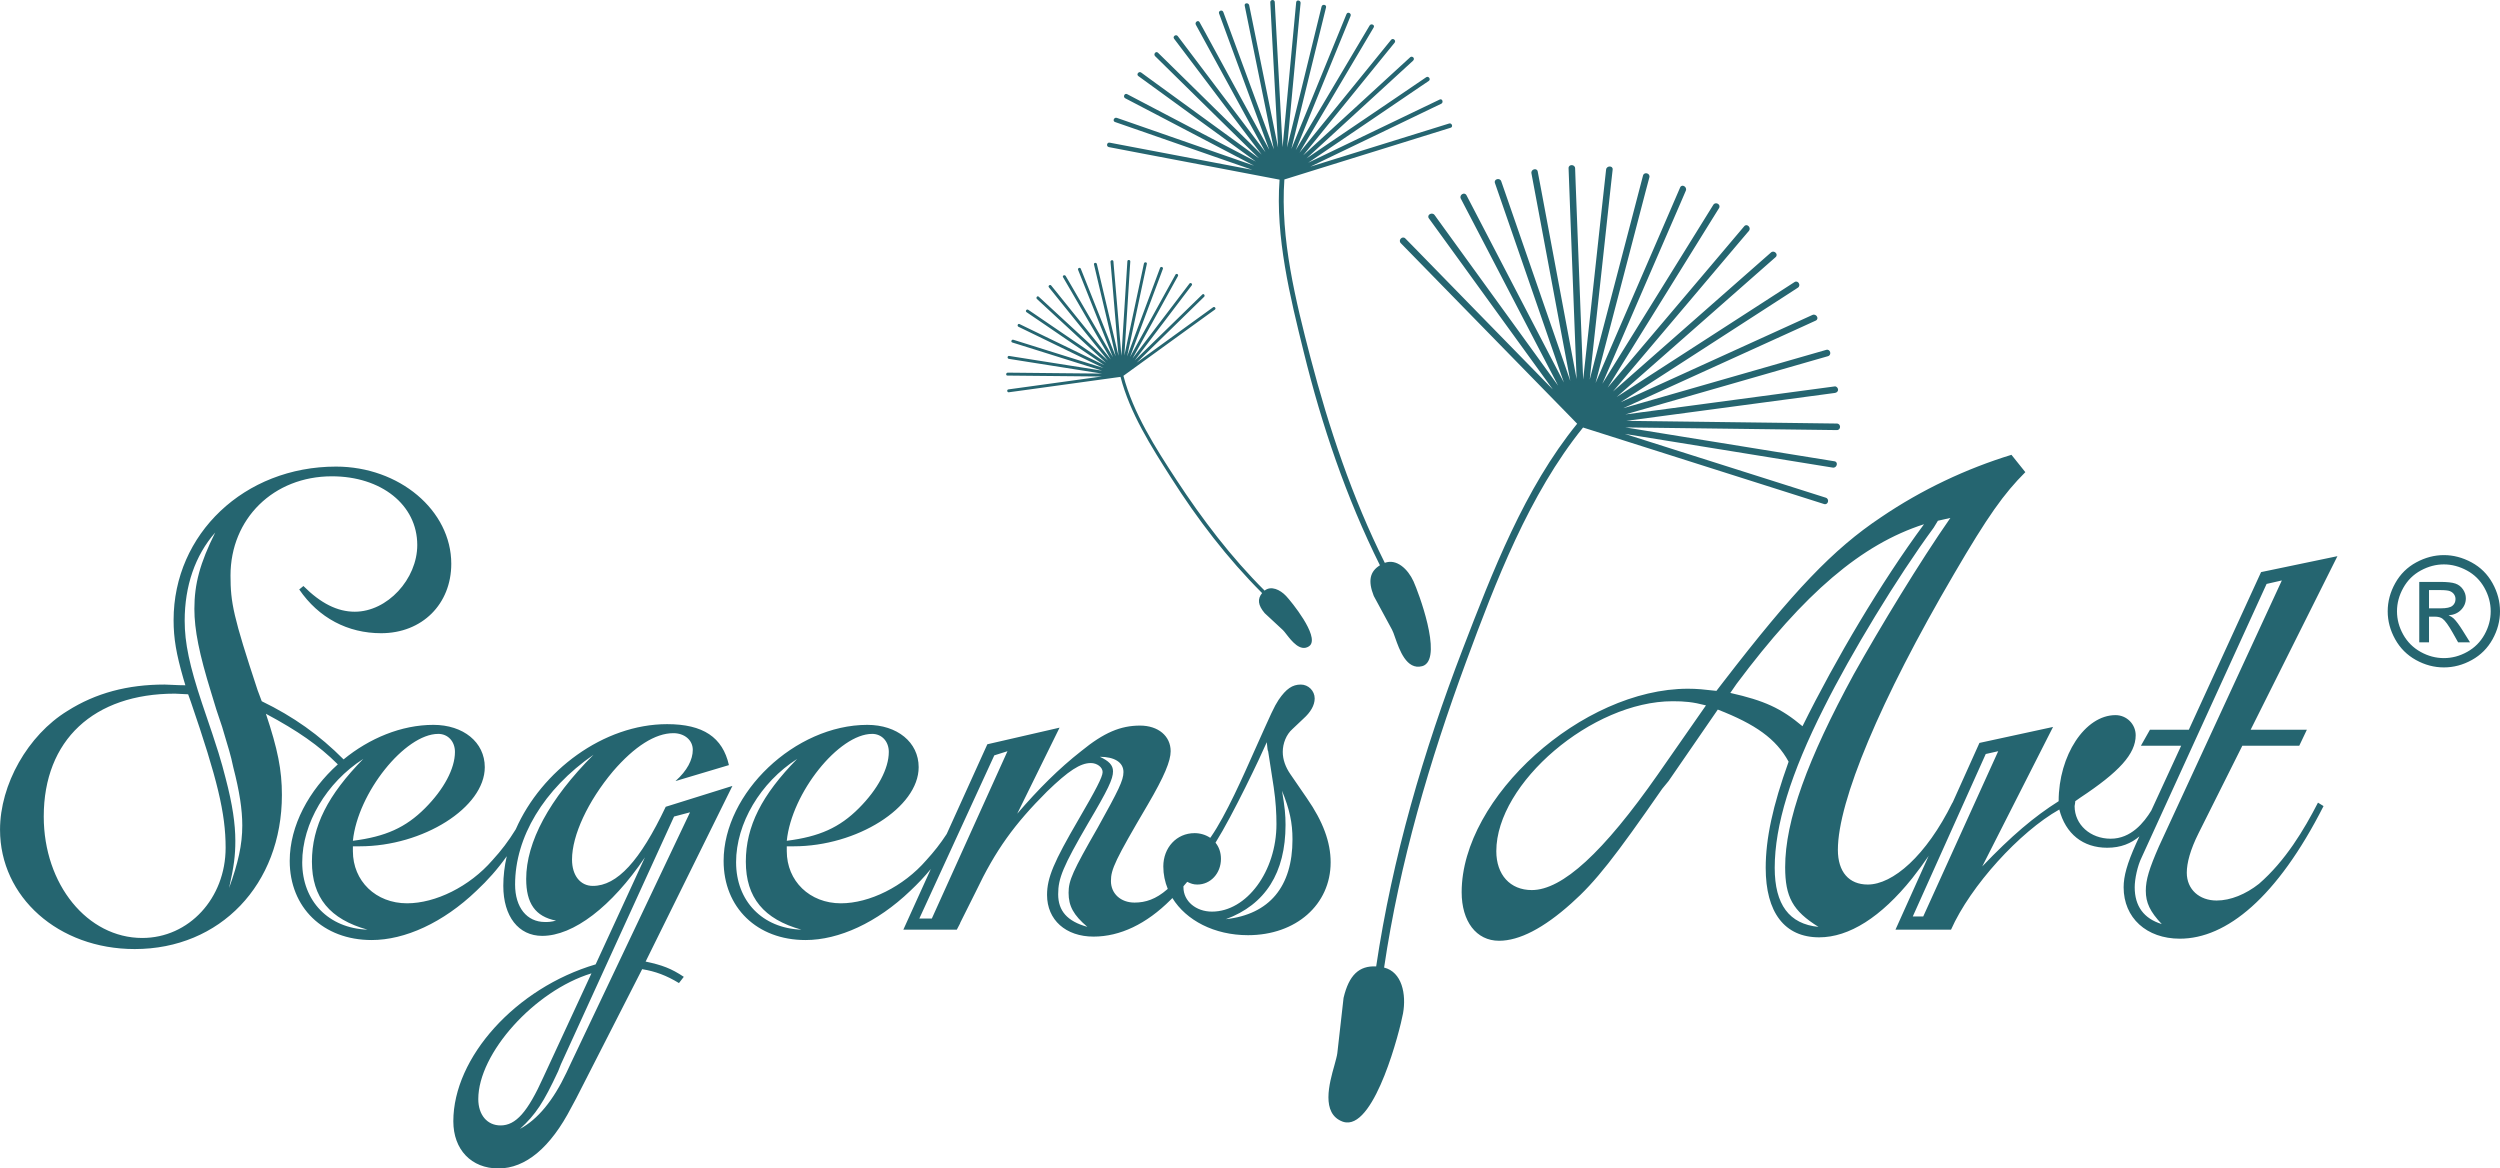 <?xml version="1.0" encoding="UTF-8"?>
<svg id="Ebene_1" xmlns="http://www.w3.org/2000/svg" version="1.1" viewBox="0 0 253.382 118.427">
  <!-- Generator: Adobe Illustrator 29.2.1, SVG Export Plug-In . SVG Version: 2.1.0 Build 116)  -->
  <defs>
    <style>
      .st0 {
        fill: #256570;
      }
    </style>
  </defs>
  <path class="st0" d="M140.282,98.071c1.567-10.614,4.611-20.973,8.32-31.025,2.976-8.062,6.367-16.939,11.845-23.716,1.541.49,3.082.98,4.616,1.465,3.349,1.063,6.691,2.126,10.039,3.188,2.783.885,5.573,1.77,8.362,2.654.468.148.941.299,1.408.448.415.132.585-.51.178-.642-1.618-.513-3.243-1.029-4.869-1.546-3.341-1.062-6.69-2.122-10.039-3.184-1.819-.579-3.639-1.157-5.46-1.735.186.03.373.061.559.09,3.467.562,6.927,1.125,10.394,1.684,2.889.471,5.777.938,8.658,1.405.487.079.973.158,1.467.237.414.065.592-.573.171-.641-1.678-.274-3.355-.546-5.039-.816-3.467-.563-6.928-1.125-10.395-1.684-1.917-.31-3.835-.622-5.753-.933.214.003.428.005.642.008,3.513.042,7.019.086,10.532.132,2.921.036,5.849.072,8.77.112.493.007.986.013,1.48.019.435.003.435-.66,0-.664-1.697-.023-3.401-.046-5.105-.066-3.506-.046-7.02-.089-10.533-.135-1.894-.023-3.789-.048-5.685-.072.171-.023.342-.046.514-.069,3.481-.463,6.961-.931,10.441-1.398,2.895-.385,5.796-.774,8.69-1.162.487-.065.98-.131,1.467-.197.177-.023.336-.131.336-.332,0-.161-.151-.355-.336-.332-1.691.227-3.375.451-5.059.678-3.481.467-6.96.931-10.441,1.398-1.911.253-3.82.509-5.73.765.189-.054.377-.108.565-.163,3.375-.971,6.75-1.937,10.124-2.908,2.809-.809,5.618-1.615,8.428-2.424.474-.136.954-.274,1.428-.409.408-.119.237-.76-.178-.641-1.638.47-3.276.941-4.908,1.411-3.375.97-6.749,1.941-10.125,2.907-1.845.531-3.69,1.062-5.535,1.592.196-.089.392-.178.588-.267,3.197-1.454,6.389-2.908,9.586-4.362,2.657-1.21,5.322-2.42,7.986-3.631.447-.208.894-.412,1.342-.615.394-.178.053-.75-.336-.572-1.546.703-3.098,1.407-4.644,2.115-3.197,1.454-6.395,2.907-9.585,4.362-1.738.787-3.474,1.579-5.21,2.369.166-.108.334-.216.5-.323,2.954-1.908,5.902-3.813,8.849-5.717,2.453-1.586,4.914-3.175,7.368-4.76.415-.27.829-.536,1.243-.806.362-.231.027-.806-.335-.572-1.428.924-2.862,1.845-4.29,2.773-2.947,1.905-5.895,3.809-8.849,5.713-1.628,1.054-3.255,2.107-4.883,3.159.167-.147.334-.294.501-.441,2.638-2.319,5.276-4.638,7.908-6.958,2.197-1.935,4.395-3.865,6.586-5.796.375-.326.743-.652,1.111-.977.323-.287-.151-.754-.467-.473-1.277,1.124-2.559,2.249-3.836,3.374-2.638,2.319-5.27,4.642-7.908,6.957-1.425,1.255-2.848,2.507-4.271,3.759.117-.138.234-.276.35-.414,2.263-2.677,4.532-5.358,6.803-8.039,1.888-2.23,3.776-4.464,5.664-6.698.315-.375.638-.753.96-1.128.269-.325-.197-.799-.474-.47-1.098,1.3-2.197,2.599-3.296,3.898-2.27,2.681-4.539,5.362-6.81,8.043-1.245,1.471-2.491,2.944-3.737,4.416.11-.178.22-.354.33-.532,1.856-2.983,3.704-5.964,5.552-8.95,1.54-2.483,3.079-4.967,4.625-7.454.257-.417.52-.839.782-1.257.224-.365-.348-.701-.579-.336-.894,1.447-1.789,2.892-2.691,4.339-1.849,2.984-3.697,5.966-5.552,8.95-1.002,1.617-2.005,3.233-3.008,4.849.07-.162.141-.325.211-.487,1.396-3.223,2.79-6.444,4.178-9.668,1.165-2.684,2.329-5.368,3.487-8.048.198-.454.388-.909.586-1.362.171-.388-.401-.727-.572-.336-.677,1.566-1.349,3.125-2.026,4.691-1.394,3.221-2.79,6.445-4.185,9.665-.791,1.822-1.576,3.644-2.363,5.465.064-.245.128-.491.192-.736.888-3.397,1.776-6.795,2.664-10.19.744-2.829,1.481-5.658,2.217-8.487.126-.48.256-.957.382-1.434.105-.414-.533-.589-.645-.178-.435,1.649-.862,3.296-1.289,4.941-.889,3.398-1.776,6.796-2.665,10.19-.486,1.851-.967,3.699-1.449,5.548.023-.205.045-.411.068-.617.381-3.491.757-6.981,1.145-10.47.316-2.909.632-5.813.947-8.721.053-.49.112-.984.165-1.474.046-.424-.619-.417-.665,0-.184,1.694-.368,3.385-.559,5.079-.381,3.49-.757,6.98-1.138,10.47-.212,1.908-.419,3.818-.627,5.728-.008-.213-.016-.426-.025-.639-.132-3.509-.263-7.016-.402-10.526-.112-2.92-.224-5.842-.336-8.766-.012-.493-.033-.986-.052-1.48-.02-.424-.685-.428-.664,0,.059,1.703.124,3.404.19,5.105.138,3.51.269,7.016.402,10.526.077,1.91.15,3.821.224,5.731-.037-.199-.075-.398-.112-.596-.651-3.451-1.296-6.904-1.941-10.355-.54-2.872-1.079-5.747-1.612-8.621-.093-.484-.184-.971-.276-1.454-.072-.422-.718-.244-.639.173.316,1.675.625,3.349.941,5.023.645,3.45,1.289,6.902,1.934,10.353.355,1.889.709,3.778,1.064,5.667-.067-.195-.135-.391-.202-.586-1.151-3.319-2.296-6.638-3.441-9.954-.961-2.766-1.915-5.53-2.869-8.292-.164-.468-.322-.931-.486-1.399-.138-.404-.782-.229-.639.175.553,1.609,1.112,3.221,1.671,4.829,1.145,3.315,2.289,6.635,3.44,9.954.625,1.809,1.25,3.619,1.874,5.429-.092-.176-.183-.352-.275-.528-1.618-3.115-3.236-6.23-4.861-9.345-1.349-2.592-2.697-5.187-4.046-7.78-.231-.441-.454-.879-.685-1.316-.197-.382-.769-.043-.578.336.789,1.51,1.572,3.019,2.362,4.53,1.618,3.115,3.243,6.23,4.861,9.345.88,1.694,1.761,3.387,2.641,5.08-.111-.153-.221-.306-.332-.459-2.059-2.842-4.118-5.683-6.177-8.529-1.717-2.369-3.434-4.733-5.145-7.102-.289-.402-.579-.799-.868-1.201-.25-.342-.828-.014-.578.336,1,1.378,2,2.756,3,4.134,2.06,2.846,4.118,5.688,6.178,8.533,1.129,1.555,2.256,3.113,3.383,4.67-.139-.142-.277-.284-.417-.426-2.453-2.513-4.908-5.023-7.361-7.533-2.04-2.092-4.086-4.184-6.125-6.277-.349-.355-.691-.707-1.04-1.059-.296-.309-.763.161-.467.47,1.191,1.218,2.375,2.434,3.566,3.652,2.454,2.513,4.908,5.023,7.361,7.536,2.046,2.092,4.086,4.181,6.132,6.273.272.282.547.562.82.843-5.339,6.552-8.605,15.066-11.597,22.837-3.983,10.352-7.14,21.175-8.774,32.168-1.725-.094-2.758.869-3.305,3.186l-.632,5.599c-.032.276-.158.724-.296,1.236-.519,1.83-1.375,4.895.842,5.711.112.04.231.065.355.078,2.98.29,5.428-9.27,5.757-11.045.352-1.958-.109-4.209-1.926-4.652ZM112.386,14.909c1.152.22,2.302.441,3.454.662,2.375.45,4.749.904,7.125,1.354,1.974.379,3.954.753,5.928,1.132.267.05.532.101.795.152-.432,5.804,1.07,11.897,2.448,17.466,1.823,7.415,4.312,14.767,7.724,21.619-1.019.625-1.233,1.576-.625,3.108l1.848,3.415c.093.164.198.46.317.809.435,1.237,1.158,3.309,2.73,2.895.079-.02.158-.053.231-.092,1.796-1.013-.586-7.375-1.099-8.51-.567-1.239-1.709-2.322-2.91-1.873-3.299-6.611-5.664-13.66-7.531-20.798-1.491-5.723-3.069-12.071-2.646-18.058,1.059-.33,2.119-.661,3.179-.991,2.315-.717,4.618-1.434,6.927-2.152,1.928-.598,3.849-1.197,5.769-1.796.323-.098.651-.201.974-.302.283-.085.125-.516-.151-.431-1.118.349-2.243.698-3.362,1.046-2.309.717-4.618,1.434-6.921,2.151-1.264.393-2.522.785-3.781,1.177.12-.058.241-.116.36-.174,2.178-1.046,4.355-2.092,6.539-3.141,1.816-.871,3.625-1.743,5.44-2.618.309-.148.613-.293.922-.441.263-.128.112-.559-.151-.431-1.059.507-2.118,1.013-3.171,1.523-2.184,1.048-4.363,2.095-6.539,3.141-1.206.583-2.415,1.163-3.624,1.744.125-.085.25-.17.374-.254,2-1.356,4-2.714,6.007-4.072,1.665-1.129,3.328-2.261,4.993-3.392.283-.191.566-.382.849-.572.243-.164-.02-.54-.263-.375-.974.658-1.941,1.316-2.907,1.977-2.007,1.356-4.007,2.714-6.007,4.069-1.069.727-2.14,1.452-3.21,2.177.079-.072.158-.145.237-.217,1.776-1.635,3.559-3.267,5.341-4.902,1.487-1.362,2.968-2.72,4.454-4.082.25-.227.5-.457.75-.687.092-.086.139-.207.059-.319-.066-.093-.224-.142-.323-.056-.862.789-1.723,1.582-2.592,2.375-1.783,1.635-3.56,3.266-5.342,4.902-.976.892-1.949,1.785-2.924,2.677.082-.101.164-.202.246-.303,1.519-1.878,3.046-3.753,4.566-5.631,1.276-1.563,2.539-3.125,3.809-4.691.217-.263.429-.526.645-.789.184-.231-.164-.523-.355-.293-.737.911-1.474,1.819-2.217,2.731-1.52,1.878-3.046,3.753-4.573,5.628-.834,1.028-1.665,2.054-2.497,3.08.076-.128.151-.255.227-.383,1.231-2.079,2.467-4.158,3.697-6.237,1.026-1.733,2.053-3.468,3.079-5.198.171-.293.349-.585.52-.879.151-.253-.27-.443-.415-.19-.598,1.01-1.196,2.017-1.796,3.026-1.23,2.079-2.461,4.158-3.697,6.237-.665,1.123-1.329,2.244-1.994,3.366.049-.118.096-.237.145-.356.915-2.238,1.83-4.474,2.744-6.711.763-1.865,1.526-3.73,2.289-5.592.126-.317.257-.632.382-.944.112-.274-.302-.467-.414-.19-.441,1.082-.889,2.167-1.33,3.253-.914,2.237-1.829,4.477-2.743,6.713-.505,1.232-1.01,2.466-1.515,3.699.036-.146.071-.293.107-.439.572-2.349,1.152-4.697,1.723-7.046.481-1.954.961-3.91,1.441-5.865.078-.332.158-.661.243-.99.073-.29-.381-.368-.453-.083-.277,1.139-.559,2.276-.836,3.418-.578,2.349-1.152,4.693-1.723,7.043-.312,1.273-.625,2.543-.937,3.813.012-.127.024-.253.036-.38.224-2.407.454-4.812.677-7.22.184-2.004.375-4.01.559-6.013.033-.338.066-.677.098-1.016.027-.292-.421-.375-.448-.078-.112,1.164-.224,2.332-.329,3.5-.23,2.407-.454,4.816-.677,7.22-.125,1.322-.249,2.64-.373,3.96-.008-.14-.014-.28-.022-.421-.131-2.414-.263-4.825-.388-7.239-.111-2.01-.217-4.024-.328-6.033-.014-.338-.033-.681-.053-1.02-.02-.292-.475-.256-.454.04.059,1.167.125,2.338.184,3.509.132,2.415.263,4.829.394,7.243.069,1.319.141,2.639.212,3.958-.027-.132-.053-.264-.08-.396-.48-2.365-.96-4.737-1.441-7.105-.401-1.974-.803-3.948-1.203-5.921-.073-.332-.139-.665-.204-.997-.059-.287-.514-.253-.454.036.231,1.148.467,2.296.697,3.444.48,2.372.961,4.74,1.448,7.108.272,1.34.542,2.678.813,4.017-.061-.163-.12-.327-.181-.49-.836-2.27-1.671-4.536-2.506-6.806-.698-1.888-1.388-3.777-2.085-5.668-.119-.319-.237-.638-.356-.958-.105-.276-.533-.125-.427.155.401,1.098.809,2.201,1.211,3.299.835,2.266,1.671,4.536,2.506,6.805.455,1.232.91,2.464,1.365,3.696-.067-.122-.134-.245-.2-.366-1.158-2.122-2.316-4.244-3.481-6.365-.961-1.77-1.928-3.534-2.888-5.303-.164-.299-.329-.595-.494-.895-.139-.256-.513.007-.375.264.565,1.026,1.125,2.055,1.684,3.085,1.157,2.122,2.315,4.244,3.48,6.365.628,1.156,1.262,2.312,1.894,3.468-.085-.113-.171-.226-.256-.34-1.461-1.927-2.914-3.858-4.375-5.786-1.211-1.609-2.421-3.214-3.638-4.819-.204-.274-.408-.543-.618-.816-.178-.234-.553.027-.375.263.71.935,1.414,1.873,2.124,2.806,1.454,1.929,2.915,3.859,4.369,5.786.795,1.049,1.588,2.098,2.381,3.148-.098-.097-.196-.193-.295-.29-1.724-1.694-3.448-3.391-5.172-5.085-1.441-1.411-2.875-2.822-4.309-4.234-.243-.24-.486-.477-.73-.714-.21-.207-.5.145-.289.351.836.819,1.671,1.645,2.506,2.465,1.724,1.693,3.447,3.391,5.171,5.085.945.93,1.893,1.86,2.84,2.79-.118-.086-.236-.172-.354-.258-1.954-1.424-3.908-2.846-5.862-4.266-1.631-1.188-3.256-2.369-4.888-3.553-.269-.204-.546-.401-.822-.602-.237-.171-.533.177-.296.352.954.69,1.902,1.378,2.849,2.069,1.954,1.42,3.908,2.845,5.861,4.266,1.07.776,2.134,1.552,3.2,2.329-.121-.063-.243-.127-.364-.191-2.145-1.121-4.283-2.243-6.428-3.363-1.783-.933-3.566-1.868-5.349-2.802-.302-.158-.605-.315-.9-.473-.263-.138-.454.28-.198.417,1.04.543,2.079,1.086,3.119,1.628,2.137,1.122,4.282,2.244,6.428,3.365,1.169.611,2.338,1.224,3.508,1.836-.13-.045-.26-.091-.39-.136-2.276-.796-4.559-1.589-6.842-2.384-1.901-.662-3.803-1.326-5.704-1.987-.322-.112-.645-.224-.967-.335-.276-.096-.467.319-.19.418,1.104.385,2.217.769,3.322,1.154,2.283.797,4.566,1.59,6.848,2.386,1.251.435,2.502.871,3.753,1.307-.135-.025-.269-.052-.404-.077-2.375-.454-4.75-.905-7.125-1.358-1.98-.375-3.954-.753-5.934-1.128-.336-.065-.664-.128-.999-.191-.29-.056-.375.395-.079.448ZM102.104,38.066c.763.007,1.523.013,2.283.023,1.566.014,3.135.03,4.704.046.857.006,1.712.015,2.567.024-.086.012-.172.024-.258.036-1.553.214-3.105.427-4.657.645-1.293.177-2.585.355-3.882.536-.217.029-.434.059-.655.089-.188.026-.145.319.043.293.757-.105,1.51-.207,2.259-.309,1.556-.217,3.109-.431,4.661-.645,1.293-.178,2.585-.358,3.882-.536.172-.023.345-.047.517-.07.939,3.656,3.128,7.089,5.127,10.225,2.655,4.18,5.709,8.18,9.223,11.688-.493.595-.426,1.223.263,2.036l1.842,1.71c.093.085.218.25.362.435.52.671,1.395,1.796,2.276,1.217.047-.033.086-.065.126-.106.888-.993-1.888-4.414-2.441-5-.606-.644-1.53-1.069-2.173-.544-3.4-3.383-6.317-7.226-8.938-11.225-2.103-3.208-4.392-6.78-5.372-10.546.586-.424,1.168-.845,1.754-1.269,1.27-.918,2.539-1.839,3.809-2.76,1.052-.767,2.112-1.529,3.171-2.296.178-.129.355-.261.54-.388.151-.112-.033-.346-.185-.234-.618.448-1.237.892-1.848,1.338-1.27.918-2.539,1.839-3.809,2.757-.697.505-1.392,1.009-2.087,1.513.063-.062.128-.125.192-.187,1.125-1.096,2.244-2.191,3.369-3.286.935-.912,1.868-1.823,2.802-2.738.158-.154.316-.306.474-.46.132-.135-.053-.368-.184-.234-.546.529-1.092,1.062-1.632,1.592-1.125,1.095-2.244,2.19-3.369,3.286-.616.602-1.233,1.204-1.85,1.807.055-.073.111-.145.166-.218.948-1.247,1.895-2.496,2.843-3.747.789-1.04,1.579-2.079,2.369-3.119.131-.177.263-.351.401-.526.112-.154-.124-.329-.236-.177-.461.605-.921,1.21-1.382,1.819-.947,1.246-1.894,2.497-2.848,3.742-.509.677-1.021,1.352-1.534,2.028.038-.068.075-.137.113-.205.756-1.375,1.513-2.746,2.269-4.122.632-1.141,1.257-2.286,1.888-3.431.106-.191.217-.385.323-.579.039-.069.039-.155-.033-.207-.059-.042-.171-.039-.204.033-.368.664-.737,1.332-1.106,1.997-.756,1.375-1.513,2.746-2.27,4.118-.41.751-.824,1.5-1.237,2.249.029-.077.058-.155.087-.232.546-1.471,1.092-2.942,1.638-4.408.46-1.225.914-2.448,1.375-3.672.072-.207.151-.415.231-.622.065-.177-.211-.282-.283-.105-.263.714-.526,1.424-.796,2.138-.546,1.467-1.092,2.937-1.639,4.408-.305.81-.605,1.621-.906,2.431.021-.101.043-.202.065-.304.329-1.536.651-3.068.98-4.601.269-1.276.546-2.553.815-3.828.047-.218.093-.435.139-.648.039-.188-.257-.218-.297-.033-.158.743-.316,1.487-.473,2.23-.329,1.533-.651,3.069-.98,4.602-.175.828-.352,1.655-.529,2.483.005-.084.011-.169.016-.253.099-1.562.197-3.128.296-4.691.079-1.306.164-2.608.244-3.911.013-.22.033-.441.046-.661.014-.188-.283-.224-.296-.03-.046.76-.099,1.516-.145,2.276-.098,1.562-.197,3.128-.295,4.694-.053.872-.109,1.745-.164,2.617-.009-.108-.019-.216-.028-.324-.132-1.562-.263-3.125-.395-4.687-.112-1.3-.223-2.602-.335-3.901-.02-.22-.039-.441-.053-.658-.02-.194-.31-.147-.296.043.065.757.132,1.516.197,2.273.132,1.562.263,3.125.395,4.684.073.856.147,1.71.22,2.565-.021-.088-.042-.176-.063-.265-.355-1.526-.717-3.053-1.079-4.579-.296-1.27-.599-2.539-.901-3.813-.05-.214-.102-.428-.151-.645-.043-.184-.336-.141-.293.046.175.741.349,1.481.523,2.22.362,1.527.724,3.05,1.085,4.575.196.838.393,1.677.591,2.516-.034-.086-.069-.172-.103-.258-.579-1.457-1.158-2.911-1.74-4.368-.484-1.214-.968-2.428-1.448-3.639-.082-.204-.164-.411-.246-.615-.072-.177-.343-.062-.273.115.283.707.562,1.415.845,2.118.579,1.458,1.158,2.915,1.744,4.372.312.79.627,1.578.941,2.366-.04-.068-.079-.136-.119-.205-.79-1.356-1.579-2.711-2.365-4.066-.655-1.132-1.31-2.26-1.964-3.388-.112-.19-.224-.381-.336-.572-.092-.164-.365-.05-.274.115.385.657.767,1.315,1.148,1.973.786,1.356,1.573,2.714,2.358,4.069.445.767.892,1.535,1.339,2.302-.073-.09-.145-.18-.218-.27-.98-1.22-1.967-2.441-2.95-3.661-.819-1.016-1.638-2.033-2.456-3.049-.139-.171-.276-.342-.418-.516-.118-.147-.352.036-.233.184.477.592.954,1.184,1.431,1.777.987,1.22,1.971,2.44,2.954,3.661.534.663,1.068,1.325,1.602,1.988-.066-.061-.132-.121-.198-.182-1.154-1.066-2.306-2.128-3.457-3.191-.961-.884-1.921-1.772-2.878-2.657-.162-.149-.326-.299-.487-.448-.142-.132-.316.108-.178.237.559.516,1.119,1.033,1.678,1.549,1.151,1.063,2.302,2.125,3.454,3.191.624.575,1.249,1.15,1.874,1.726-.072-.049-.144-.098-.217-.148-1.295-.881-2.592-1.763-3.888-2.648-1.079-.733-2.154-1.47-3.234-2.208-.184-.121-.365-.246-.549-.371-.158-.108-.332.132-.174.24.628.428,1.256.855,1.885,1.282,1.296.885,2.589,1.767,3.884,2.652.708.481,1.417.963,2.125,1.445-.084-.041-.169-.082-.253-.123-1.411-.684-2.823-1.368-4.23-2.053-1.178-.569-2.349-1.137-3.526-1.707-.198-.096-.395-.194-.596-.29-.171-.082-.276.194-.105.276.684.332,1.368.665,2.053.997,1.411.684,2.819,1.368,4.23,2.053.773.374,1.549.749,2.324,1.124-.089-.028-.179-.056-.267-.084-1.5-.468-2.993-.938-4.49-1.405-1.247-.392-2.493-.783-3.74-1.172-.21-.065-.418-.131-.628-.197-.184-.059-.293.218-.109.277.728.226,1.452.453,2.178.68,1.493.471,2.99.938,4.487,1.408.814.253,1.626.509,2.438.764-.085-.013-.169-.027-.254-.04-1.546-.244-3.096-.49-4.644-.733-1.29-.204-2.579-.408-3.869-.612-.217-.036-.437-.069-.654-.105-.188-.03-.22.267-.029.296.75.118,1.499.24,2.25.358,1.549.244,3.099.486,4.648.734.843.133,1.687.266,2.53.4-.086,0-.171-.002-.257-.002-1.569-.016-3.138-.03-4.704-.046-1.306-.012-2.611-.026-3.918-.04-.22,0-.441-.003-.661-.006-.188,0-.224.296-.033.296ZM74.229,79.657l-6.756,2.112c-2.603,5.487-4.925,8.02-7.388,8.02-1.266,0-2.109-1.053-2.109-2.671,0-2.467,1.615-5.915,4.151-8.941,2.181-2.533,4.29-3.869,6.122-3.869,1.125,0,1.967.704,1.967,1.691s-.559,2.105-1.756,3.164l5.418-1.618c-.636-2.816-2.606-4.151-6.263-4.151-6.452,0-12.734,4.725-15.341,10.657-.742,1.204-1.461,2.146-2.363,3.132-2.322,2.678-5.773,4.369-8.654,4.369-3.167,0-5.49-2.257-5.49-5.283v-.494h.704c6.404,0,12.664-3.933,12.664-8.02,0-2.533-2.181-4.289-5.207-4.289-3.26,0-6.506,1.371-9.104,3.5-2.463-2.477-5.072-4.331-8.296-5.895l-.421-1.125c-2.465-7.46-2.744-8.868-2.744-11.612,0-5.769,4.363-10.059,10.273-10.059,4.994,0,8.655,2.882,8.655,6.964,0,3.448-3.026,6.76-6.335,6.76-1.757,0-3.448-.849-5.204-2.605l-.425.349c1.971,2.888,4.925,4.434,8.303,4.434,4.155,0,7.108-2.954,7.108-7.036,0-5.417-5.276-9.851-11.681-9.851-9.286,0-16.463,6.825-16.463,15.552,0,1.901.28,3.447.984,5.907l.21.704c-.914,0-1.687-.072-2.109-.072-3.73,0-6.966.848-9.851,2.677-4.01,2.46-6.825,7.454-6.825,12.032,0,6.823,5.911,12.099,13.651,12.099,8.655,0,14.918-6.539,14.918-15.618,0-2.533-.424-4.645-1.622-8.23,3.221,1.725,5.355,3.202,7.29,5.128-2.912,2.616-4.876,6.2-4.876,9.786,0,4.717,3.379,8.02,8.306,8.02,3.375,0,7.246-1.757,10.622-4.994,1.148-1.074,2.123-2.169,3.07-3.501-.228.99-.35,1.997-.35,3.007,0,3.098,1.55,5.066,3.941,5.066,3.165,0,7.036-2.955,10.411-7.954l-4.993,10.842c-8.092,2.388-14.424,9.427-14.424,15.901,0,2.882,1.829,4.783,4.572,4.783s5.28-2.111,7.389-6.19l.493-.915,6.685-13.092c1.335.217,2.463.638,3.73,1.408l.49-.632c-1.263-.843-2.181-1.19-3.869-1.547l8.796-17.802ZM14.424,95.066c-5.559,0-9.99-5.415-9.99-12.309,0-7.744,5.065-12.454,13.296-12.454l1.338.065.28.777c2.674,7.809,3.52,11.256,3.52,14.775,0,5.132-3.73,9.145-8.444,9.145ZM23.22,90c.494-2.184.632-3.302.632-4.783,0-1.69-.279-3.657-.983-6.335-.494-1.894-.636-2.461-2.392-7.599-1.267-3.796-1.759-6.118-1.759-8.375,0-3.513,1.055-6.611,3.094-8.934-1.545,3.096-2.111,5.208-2.111,7.744,0,2.111.493,4.572,1.69,8.44.352,1.197.704,2.322,1.125,3.519.704,2.388.845,2.744,1.125,4.079.636,2.461.915,4.29.915,5.908,0,1.973-.421,3.802-1.336,6.335ZM44.42,74.381c.987,0,1.691.77,1.691,1.829,0,1.691-1.128,3.796-3.026,5.697-1.97,1.974-4.013,2.888-7.319,3.309.494-4.855,5.276-10.835,8.654-10.835ZM30.631,87.395c0-3.941,2.461-8.092,6.191-10.48-3.588,3.658-5.207,6.823-5.207,10.414,0,3.658,1.829,5.835,5.628,6.895-3.938-.145-6.612-2.888-6.612-6.829ZM55.229,93.447c-1.829,0-3.023-1.474-3.023-3.796,0-4.789,2.885-9.644,7.95-13.157-4.503,4.5-6.825,8.862-6.825,12.592,0,2.467.914,3.803,3.026,4.223-.562.139-.776.139-1.128.139ZM50.729,114.065c-1.339,0-2.253-1.053-2.253-2.671,0-4.645,5.7-10.98,11.47-12.743l-4.855,10.487c-1.618,3.592-2.816,4.928-4.362,4.928ZM57.904,107.664l-.494,1.053c-1.336,2.816-2.885,4.717-4.714,5.704,1.619-1.48,2.395-2.678,3.871-5.842l.28-.704,11.471-25.117,1.618-.428-12.032,25.335ZM132.471,80.921l-1.691-2.461c-.486-.704-.769-1.473-.769-2.25,0-.849.348-1.763.986-2.322l1.119-1.059c.703-.632,1.131-1.336,1.131-2.04,0-.769-.638-1.407-1.407-1.407-.842,0-1.481.421-2.251,1.552-.494.77-.638,1.125-2.467,5.204-1.078,2.428-2.863,6.483-4.388,8.681-.023.028-.048.06-.076.097-.462-.312-1.021-.475-1.582-.475-1.836,0-3.171,1.48-3.171,3.375,0,.804.162,1.566.451,2.276-.021.017-.043.037-.063.053-1.126.98-2.178,1.335-3.302,1.335-1.408,0-2.395-.914-2.395-2.184,0-1.19.421-2.112,3.73-7.737,1.691-2.888,2.323-4.434,2.323-5.421,0-1.546-1.27-2.598-3.099-2.598-1.967,0-3.658.698-5.98,2.598-2.25,1.763-4.292,3.802-6.473,6.335l4.293-8.723-7.32,1.684-4.12,9.094c-.641.984-1.285,1.801-2.067,2.656-2.319,2.678-5.77,4.369-8.655,4.369-3.164,0-5.486-2.257-5.486-5.283v-.494h.704c6.401,0,12.663-3.933,12.663-8.02,0-2.533-2.18-4.289-5.206-4.289-7.316,0-14.563,6.894-14.563,13.789,0,4.717,3.375,8.02,8.303,8.02,3.375,0,7.246-1.757,10.624-4.994.752-.707,1.429-1.422,2.074-2.205l-2.784,6.146h5.418c.21-.421.351-.632.351-.704l1.549-3.098c2.04-4.29,3.938-6.895,7.247-10.203,2.181-2.112,3.378-2.882,4.434-2.882.631,0,1.197.421,1.197.915s-.707,1.828-2.468,4.855c-2.46,4.223-3.164,5.842-3.164,7.598,0,2.534,1.898,4.223,4.714,4.223,2.674,0,5.352-1.269,7.812-3.73.06-.058.118-.12.177-.179,1.394,2.262,4.247,3.765,7.665,3.765,4.855,0,8.375-3.092,8.375-7.388,0-2.04-.777-4.145-2.395-6.474ZM88.396,74.381c.983,0,1.687.77,1.687,1.829,0,1.691-1.125,3.796-3.026,5.697-1.967,1.974-4.009,2.888-7.315,3.309.493-4.855,5.276-10.835,8.654-10.835ZM74.604,87.395c0-3.941,2.463-8.092,6.194-10.48-3.588,3.658-5.206,6.823-5.206,10.414,0,3.658,1.828,5.835,5.628,6.895-3.941-.145-6.615-2.888-6.615-6.829ZM94.443,93.098h-1.267l7.598-16.539,1.336-.422-7.668,16.961ZM108.304,90.492c0,1.336.494,2.251,1.901,3.448-2.042-.566-2.957-1.619-2.957-3.309,0-1.619.493-2.816,3.026-7.178,2.039-3.447,2.533-4.5,2.533-5.276,0-.632-.421-1.053-1.336-1.474,1.481,0,2.395.559,2.395,1.546,0,.843-.493,1.828-2.605,5.631-2.536,4.427-2.957,5.342-2.957,6.611ZM119.945,89.928c0-.037,0-.07,0-.104.128-.147.256-.296.382-.447.374.181.632.274,1.025.274,1.342,0,2.395-1.131,2.395-2.605,0-.673-.214-1.22-.552-1.638,1.789-2.862,4.521-8.63,5.197-10.184.065.494.065.842.138.915l.565,3.659c.211,1.407.277,2.677.277,3.729,0,4.783-3.02,8.868-6.539,8.868-1.618,0-2.888-1.059-2.888-2.467ZM124.24,93.164c4.007-1.474,6.053-4.71,6.053-9.566,0-.987-.072-1.756-.355-3.447.77,1.894,1.059,3.237,1.059,4.921,0,4.789-2.329,7.598-6.757,8.091ZM229.166,57.984l-7.322,15.976h-3.94l-.915,1.619h4.079l-3.032,6.58c-.736,1.204-2.047,2.847-4.112,2.847-2.046,0-3.657-1.408-3.657-3.309,0-.072.065-.282.065-.493l.494-.349c3.94-2.605,5.632-4.434,5.632-6.336,0-1.124-.914-2.039-2.046-2.039-3.092,0-5.763,4.079-5.763,8.724-2.467,1.553-4.79,3.519-7.744,6.612l7.177-14.138-7.46,1.619-2.725,6.059-.011-.007c-2.671,5.415-6.053,8.302-8.585,8.302-1.895,0-3.027-1.269-3.027-3.519,0-4.927,4.296-15.197,11.757-27.933,3.448-5.911,5.065-8.164,7.243-10.345l-1.408-1.757c-4.572,1.405-9.079,3.517-13.224,6.333-4.855,3.236-8.868,7.46-15.973,16.677l-.704.915c-1.269-.145-1.974-.217-2.888-.217-10.691,0-22.934,10.979-22.934,20.618,0,2.954,1.473,4.927,3.796,4.927,2.04,0,4.507-1.269,7.323-3.795,2.46-2.184,4.427-4.717,9.21-11.612l.638-.776,4.994-7.25c3.803,1.48,5.914,2.961,7.177,5.283-1.618,4.5-2.322,7.809-2.322,10.763,0,4.5,1.901,7.039,5.421,7.039,3.026,0,6.263-2.039,9.428-5.987.62-.783,1.173-1.546,1.667-2.27l-3.364,7.48h5.631c1.967-4.434,6.96-9.921,10.973-12.178.639,2.467,2.395,3.875,4.855,3.875,1.386,0,2.429-.441,3.265-1.153l-.337.732c-.915,2.04-1.263,3.303-1.263,4.428,0,3.098,2.322,5.21,5.697,5.21,4.717,0,9.849-4.151,14.565-13.44l-.565-.349c-1.408,2.743-3.303,5.908-5.981,8.23-1.335,1.053-2.881,1.691-4.289,1.691-1.757,0-3.026-1.125-3.026-2.816,0-.987.349-2.322,1.197-4.013l4.434-8.862h5.769l.77-1.619h-5.698l8.796-17.592-7.737,1.615ZM168.05,78.46c-5.559,7.954-9.71,11.751-12.803,11.751-2.184,0-3.592-1.547-3.592-3.941,0-6.895,9.71-15.198,17.874-15.198,1.197,0,2.04.073,3.375.421l-4.855,6.967ZM175.372,70.23l.631-.914c6.895-9.224,12.665-14.144,19-16.184-4.362,5.908-8.941,13.651-12.315,20.473-2.178-1.829-3.869-2.598-7.316-3.375ZM184.306,93.941c-2.954-.283-4.434-2.251-4.434-5.981,0-4.296,1.619-9.566,5-16.256,2.744-5.488,7.388-13.155,11.111-18.221l.428-.704,1.263-.283c-3.092,4.434-7.105,11.049-9.783,15.832-4.71,8.658-6.96,14.848-6.96,19.559,0,3.026.769,4.434,3.375,6.053ZM194.924,92.888h-1.059l7.395-16.467,1.263-.283-7.599,16.75ZM218.818,85.776c-.987,2.257-1.335,3.382-1.335,4.507,0,1.197.421,2.112,1.618,3.375-1.829-.559-2.743-1.829-2.743-3.73,0-.843.283-2.178.704-3.027l12.663-27.719,1.546-.353-12.453,26.947ZM252.621,59.101c-.508-.913-1.217-1.614-2.127-2.105-.91-.49-1.843-.735-2.799-.735s-1.889.245-2.798.735c-.91.49-1.621,1.192-2.131,2.105-.511.913-.766,1.864-.766,2.855,0,.981.251,1.924.754,2.829s1.206,1.608,2.108,2.108c.903.501,1.847.751,2.833.751s1.93-.25,2.833-.751c.903-.5,1.604-1.203,2.104-2.108s.751-1.848.751-2.829c0-.991-.254-1.942-.762-2.855ZM251.813,64.313c-.417.752-1.003,1.338-1.758,1.758-.754.42-1.541.63-2.361.63s-1.607-.21-2.361-.63-1.342-1.006-1.762-1.758c-.42-.752-.63-1.538-.63-2.357,0-.825.214-1.618.641-2.38.427-.762,1.019-1.348,1.777-1.758.757-.41,1.535-.615,2.335-.615.794,0,1.572.205,2.331.615.759.41,1.351.996,1.777,1.758.425.762.637,1.555.637,2.38,0,.82-.209,1.606-.626,2.357ZM248.69,62.688c-.131-.126-.304-.234-.52-.324.528-.04.951-.227,1.271-.558s.479-.721.479-1.169c0-.317-.096-.616-.287-.898-.191-.281-.448-.479-.769-.592-.322-.113-.842-.17-1.561-.17h-2.105v6.125h.989v-2.603h.581c.347,0,.611.071.792.211.261.191.606.667,1.033,1.426l.543.965h1.207l-.747-1.199c-.357-.568-.659-.973-.905-1.215ZM247.385,61.654h-1.199v-1.848h1.124c.483,0,.814.035.992.106.179.071.318.177.419.321.1.143.151.305.151.487,0,.281-.104.508-.313.679-.209.171-.599.257-1.173.257Z"/>
</svg>